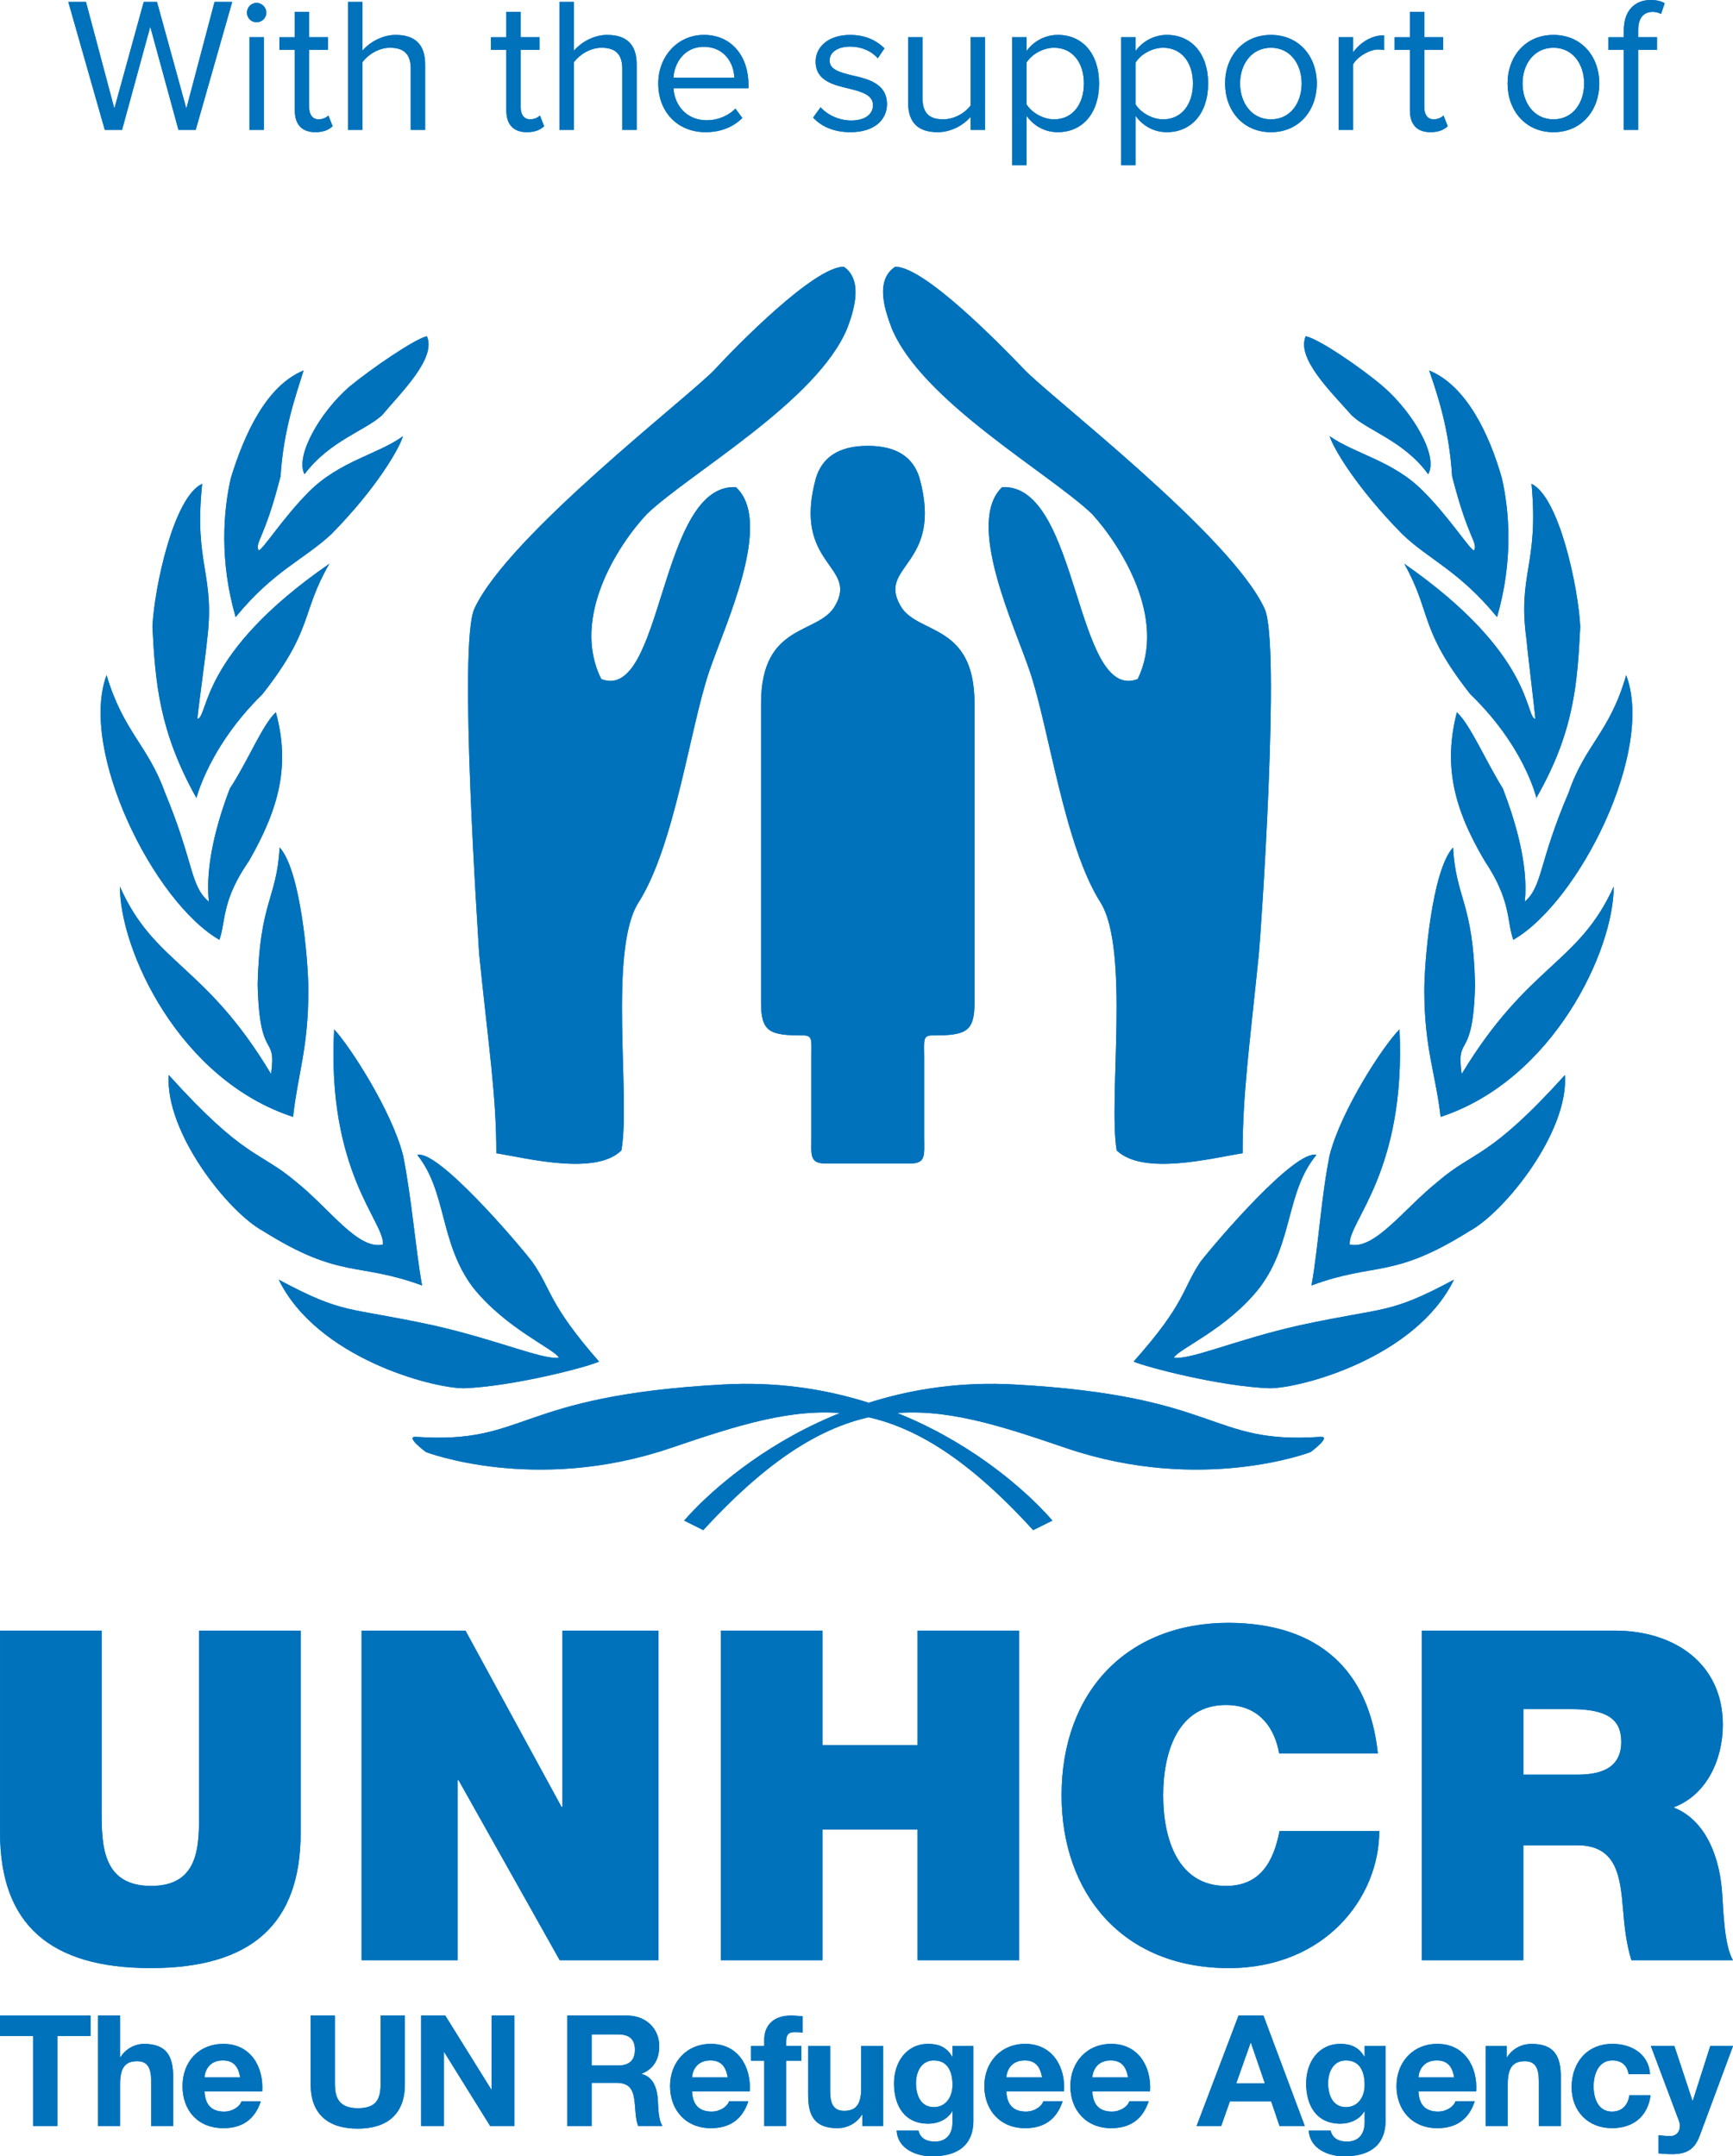 <?xml version="1.0" encoding="UTF-8"?>
<svg id="Layer_1" data-name="Layer 1" xmlns="http://www.w3.org/2000/svg" viewBox="0 0 858.19 1068.09">
  <defs>
    <style>
      .cls-1 {
        fill: #0072bc;
        stroke-width: 0px;
      }
    </style>
  </defs>
  <g>
    <path class="cls-1" d="M148.88,907.85c0,45.28-24.46,67-74.3,67S.03,953.13.03,907.85v-100.14h50.3v88.94c0,16.68,0,37.51,24.47,37.51s23.78-20.83,23.78-37.51v-88.94h50.3v100.14"/>
    <polygon class="cls-1" points="179.07 807.7 230.51 807.7 278.08 895.04 278.53 895.04 278.53 807.7 326.09 807.7 326.09 970.95 277.16 970.95 227.09 881.79 226.63 881.79 226.63 970.95 179.07 970.95 179.07 807.7"/>
    <polygon class="cls-1" points="356.96 807.7 407.27 807.7 407.27 864.41 454.38 864.41 454.38 807.7 504.68 807.7 504.68 970.95 454.38 970.95 454.38 906.25 407.27 906.25 407.27 970.95 356.96 970.95 356.96 807.7"/>
    <path class="cls-1" d="M633.41,868.53c-.92-5.95-5.49-24-26.31-24-23.55,0-31.08,22.85-31.08,44.8s7.53,44.83,31.08,44.83c16.94,0,23.57-11.9,26.54-27.21h49.38c0,32.92-26.76,67.91-74.54,67.91-52.82,0-82.78-37.27-82.78-85.52,0-51.45,32.48-85.51,82.78-85.51,44.81.22,69.52,23.78,73.85,64.71h-48.92"/>
    <path class="cls-1" d="M754.36,846.56h23.56c19.22,0,24.93,5.95,24.93,16.25,0,14.61-12.82,16.23-22.18,16.23h-26.31v-32.48ZM704.05,970.95h50.3v-56.92h26.78c19.88,0,21.24,16.24,22.62,31.79.67,8.46,1.59,16.91,4.12,25.13h50.31c-4.59-7.54-4.8-26.97-5.5-34.97-1.83-20.35-10.28-35.45-24.01-40.71,16.7-6.18,24.48-24,24.48-40.93,0-30.88-24.72-46.64-53.28-46.64h-95.81v163.24"/>
    <polygon class="cls-1" points="16.4 1008.48 0 1008.48 0 998.37 44.82 998.37 44.82 1008.48 28.42 1008.48 28.42 1053.07 16.4 1053.07 16.4 1008.48"/>
    <path class="cls-1" d="M48.57,998.37h10.89v20.61h.22c2.77-4.45,7.52-6.58,11.58-6.58,11.56,0,14.48,6.51,14.48,16.31v24.37h-10.89v-22.38c0-6.51-1.9-9.73-6.96-9.73-5.9,0-8.43,3.3-8.43,11.34v20.77h-10.89v-54.71"/>
    <path class="cls-1" d="M101.28,1035.9c.31,6.9,3.67,10.04,9.72,10.04,4.38,0,7.89-2.67,8.58-5.13h9.58c-3.07,9.36-9.58,13.34-18.54,13.34-12.47,0-20.23-8.59-20.23-20.84s8.21-20.91,20.23-20.91c13.49,0,20,11.33,19.24,23.51h-28.58ZM118.97,1029.01c-.99-5.52-3.37-8.42-8.66-8.42-6.89,0-8.89,5.37-9.04,8.42h17.69"/>
    <path class="cls-1" d="M200.5,1032.39c0,14.79-8.74,21.98-23.37,21.98s-23.29-7.12-23.29-21.98v-34.02h12.03v34.02c0,5.97,1.53,11.87,11.26,11.87,8.58,0,11.34-3.76,11.34-11.87v-34.02h12.03v34.02"/>
    <polygon class="cls-1" points="208.55 998.37 220.5 998.37 243.33 1035.07 243.48 1035.07 243.48 998.37 254.75 998.37 254.75 1053.07 242.72 1053.07 219.96 1016.45 219.81 1016.45 219.81 1053.07 208.55 1053.07 208.55 998.37"/>
    <path class="cls-1" d="M292.98,1007.71h13.17c5.36,0,8.27,2.31,8.27,7.58s-2.92,7.81-8.27,7.81h-13.17v-15.4ZM280.95,1053.07h12.03v-21.39h12.02c6.05,0,8.28,2.53,9.12,8.27.61,4.37.46,9.66,1.92,13.11h12.03c-2.14-3.08-2.07-9.51-2.3-12.95-.38-5.52-2.06-11.26-7.97-12.79v-.16c6.05-2.45,8.66-7.28,8.66-13.71,0-8.27-6.2-15.09-16.01-15.09h-29.49v54.71"/>
    <path class="cls-1" d="M342.7,1029.01c.16-3.06,2.14-8.42,9.04-8.42,5.28,0,7.66,2.91,8.66,8.42h-17.7ZM371.28,1035.9c.77-12.18-5.75-23.51-19.23-23.51-12.03,0-20.23,9.04-20.23,20.91s7.74,20.85,20.23,20.85c8.97,0,15.47-3.99,18.54-13.35h-9.57c-.7,2.46-4.22,5.13-8.58,5.13-6.05,0-9.43-3.13-9.74-10.04h28.57"/>
    <path class="cls-1" d="M378.45,1020.73h-6.52v-7.27h6.52v-3.06c0-6.97,4.36-12.03,13.25-12.03,1.92,0,3.91.23,5.74.31v8.12c-1.29-.16-2.59-.24-3.98-.24-2.9,0-4.13,1.23-4.13,4.52v2.37h7.51v7.27h-7.51v32.34h-10.87v-32.34"/>
    <path class="cls-1" d="M437.37,1053.07h-10.35v-5.52h-.23c-2.76,4.44-7.51,6.6-12.1,6.6-11.56,0-14.48-6.52-14.48-16.33v-24.36h10.88v22.37c0,6.52,1.91,9.74,6.97,9.74,5.9,0,8.42-3.3,8.42-11.34v-20.76h10.89v39.61"/>
    <path class="cls-1" d="M462.41,1043.72c-6.66,0-8.8-6.2-8.8-11.87s2.67-11.26,8.8-11.26c7.05,0,9.27,5.74,9.27,12.17,0,5.67-3.06,10.96-9.27,10.96M482.02,1013.46h-10.35v5.29h-.14c-2.61-4.6-6.58-6.36-11.81-6.36-11.1,0-17,9.34-17,19.6,0,10.88,5.06,19.93,16.94,19.93,4.75,0,9.5-2,11.87-6.13h.14v5.21c.08,5.67-2.68,9.8-8.72,9.8-3.83,0-7.12-1.38-8.13-5.44h-10.8c.53,9.04,9.65,12.72,17.47,12.72,18.23,0,20.53-11.04,20.53-17.55v-37.08"/>
    <path class="cls-1" d="M498.35,1029.01c.14-3.06,2.14-8.42,9.04-8.42,5.29,0,7.66,2.91,8.66,8.42h-17.69ZM526.92,1035.9c.76-12.18-5.75-23.51-19.24-23.51-12.02,0-20.23,9.04-20.23,20.91s7.75,20.85,20.23,20.85c8.97,0,15.48-3.99,18.54-13.35h-9.57c-.7,2.46-4.22,5.13-8.59,5.13-6.05,0-9.42-3.13-9.72-10.04h28.58"/>
    <path class="cls-1" d="M540.94,1029.01c.16-3.06,2.14-8.42,9.04-8.42,5.28,0,7.67,2.91,8.65,8.42h-17.69ZM569.51,1035.9c.77-12.18-5.75-23.51-19.23-23.51-12.03,0-20.23,9.04-20.23,20.91s7.73,20.85,20.23,20.85c8.96,0,15.47-3.99,18.55-13.35h-9.59c-.69,2.46-4.22,5.13-8.59,5.13-6.05,0-9.42-3.13-9.72-10.04h28.57"/>
    <path class="cls-1" d="M619.31,1011.85h.15l6.9,20.08h-14.17l7.12-20.08ZM592.57,1053.07h12.17l4.3-12.19h20.45l4.14,12.19h12.5l-20.47-54.71h-12.33l-20.77,54.71Z"/>
    <path class="cls-1" d="M666.5,1043.72c-6.66,0-8.81-6.2-8.81-11.87s2.68-11.26,8.81-11.26c7.05,0,9.28,5.74,9.28,12.17,0,5.67-3.08,10.96-9.28,10.96M686.12,1013.46h-10.34v5.29h-.16c-2.61-4.6-6.59-6.36-11.8-6.36-11.11,0-17.01,9.34-17.01,19.6,0,10.88,5.06,19.93,16.93,19.93,4.75,0,9.51-2,11.88-6.13h.16v5.21c.07,5.67-2.69,9.8-8.74,9.8-3.83,0-7.12-1.38-8.12-5.44h-10.81c.54,9.04,9.67,12.72,17.48,12.72,18.23,0,20.53-11.04,20.53-17.55v-37.08"/>
    <path class="cls-1" d="M702.43,1029.01c.14-3.06,2.15-8.42,9.04-8.42,5.28,0,7.67,2.91,8.66,8.42h-17.7ZM731.01,1035.9c.76-12.18-5.74-23.51-19.23-23.51-12.04,0-20.23,9.04-20.23,20.91s7.73,20.85,20.23,20.85c8.96,0,15.48-3.99,18.53-13.35h-9.57c-.69,2.46-4.22,5.13-8.59,5.13-6.05,0-9.42-3.13-9.73-10.04h28.58"/>
    <path class="cls-1" d="M735.76,1013.46h10.34v5.52h.24c2.76-4.45,7.51-6.58,12.1-6.58,11.56,0,14.48,6.51,14.48,16.31v24.37h-10.89v-22.38c0-6.51-1.91-9.73-6.96-9.73-5.9,0-8.43,3.3-8.43,11.34v20.77h-10.88v-39.61"/>
    <path class="cls-1" d="M806.47,1027.41c-.68-4.45-3.52-6.82-8.04-6.82-6.97,0-9.27,7.04-9.27,12.86s2.22,12.49,9.04,12.49c5.06,0,7.97-3.21,8.66-8.05h10.5c-1.38,10.5-8.66,16.25-19.08,16.25-11.95,0-20-8.44-20-20.3s7.35-21.45,20.23-21.45c9.35,0,17.93,4.9,18.61,15.01h-10.65"/>
    <path class="cls-1" d="M841.64,1058.04c-2.38,6.36-6.13,8.97-13.64,8.97-2.22,0-4.44-.15-6.67-.38v-8.97c2.07.16,4.21.47,6.36.38,3.75-.38,4.98-4.28,3.75-7.43l-13.93-37.16h11.65l8.96,27.12h.16l8.65-27.12h11.27l-16.55,44.59"/>
    <g>
      <path class="cls-1" d="M450.87,576.3c7.79,0,6.8-4.41,6.8-12.63v-39.93c0-8.24-.82-10.86,3.92-10.86,16.48,0,20.99-1.51,20.99-16.17v-148.3c0-40.41-28.64-33.74-36.74-48.49-11.48-19.96,21.46-19.96,9.49-63.22-3.02-9.77-10.72-15.85-25.6-15.85s-22.59,6.07-25.65,15.85c-11.92,43.26,21.01,43.26,9.53,63.22-8.1,14.75-36.73,8.09-36.73,48.49v148.3c0,14.66,4.47,16.17,21,16.17,4.68,0,3.91,2.61,3.91,10.86v39.93c0,8.22-.96,12.63,6.84,12.63h42.24"/>
      <path class="cls-1" d="M320.48,254.48c-14.66,15.53-37.83,51.77-22.71,81.9,30.73,11.78,28.37-96.95,66.66-95.08,18.91,17.43-5.67,68.71-13.24,91.33-9.47,27.76-17,86.13-34.97,114.35-15.1,23.53-3.78,97.43-8.52,122.86-12.73,12.67-47.27,3.74-61.92,1.39,0-29.17-3.79-52.22-8.51-98.82-.46-9.41-10.4-153.45-2.37-170.85,16.54-36.24,106.81-105.43,119.11-118.61,10.85-11.76,49.14-50.83,63.82-50.83,10.37,7.06,4.24,23.53,1.87,30.13-14.63,36.24-77.99,72-99.23,92.25"/>
      <path class="cls-1" d="M540.7,254.48c14.16,15.53,37.34,51.77,22.68,81.9-31.18,11.78-28.81-96.95-67.1-95.08-18.41,17.43,6.15,68.71,13.71,91.33,9.46,27.76,17.02,86.13,34.97,114.35,14.66,23.53,3.76,97.43,8.03,122.86,13.2,12.67,47.27,3.74,62.36,1.39,0-29.17,3.33-52.22,8.05-98.82.96-9.41,10.87-153.45,2.85-170.85-16.54-36.24-106.8-105.43-119.08-118.61-11.34-11.76-49.18-50.83-63.83-50.83-10.85,7.06-4.25,23.53-1.9,30.13,14.66,36.24,78,72,99.26,92.25"/>
      <path class="cls-1" d="M189.17,205.68c-8.07,7.54-26.07,12.73-38.37,29.22-4.74-8.95,7.56-30.63,22.23-43.37,10.91-8.98,32.23-23.59,38.37-25,4.75,10.86-12.29,27.37-22.23,39.15"/>
      <path class="cls-1" d="M164.06,264.61c-13.72,12.75-28.4,17.94-47.38,41.05-8.03-27.83-6.13-52.36-2.37-68.86,6.65-21.68,17.54-45.74,36.03-53.29-3.79,12.25-9.97,29.25-11.4,52.35-8.03,31.6-12.79,32.55-10.87,36.77,1.89,0,12.29-16.49,25.08-29.22,15.17-15.08,34.09-18.41,46.41-27.34-1.9,6.13-12.78,25.45-35.51,48.55"/>
      <path class="cls-1" d="M97.26,395.26c-18.45-33.01-20.34-57.07-21.78-84.9.98-19.33,10.44-64.13,24.64-70.72-4.24,40.53,6.65,44.32,2.39,77.8,0,1.87-4.77,36.77-4.77,38.67,5.7-.94.51-32.07,65.36-76.86-14.2,24.53-7.58,32.05-33.12,64.59-29.85,29.24-34.09,58.02-32.71,51.42"/>
      <path class="cls-1" d="M123.33,426.38c-13.74,19.81-11.39,29.73-14.68,39.14-32.71-18.87-69.62-93.83-55.89-131.09,8.5,28.29,20.35,34.43,28.88,57.99,14.68,35.39,12.33,46.22,21.78,54.22-1.9-18.37,4.27-40.07,10.43-56.11,9-13.66,16.11-31.6,22.75-37.73,7.09,25.95,1.87,47.18-13.27,73.57"/>
      <path class="cls-1" d="M152.7,490.51c0,28.78-5.23,41.5-7.58,62.72-56.36-18.37-85.75-82.52-85.75-114.11,17.09,38.66,42.16,38.19,74.87,92.89,2.83-20.74-5.7-5.17-6.64-44.33.94-41.04,9.47-42.45,10.88-67.9,10.41,11.3,14.22,56.59,14.22,70.72"/>
      <path class="cls-1" d="M199.57,572.1c4.28,21.23,6.15,46.24,9.44,64.63-32.16-11.79-40.25-2.86-78.59-26.88-17.52-9.44-48.78-49.06-46.86-77.36,37.87,41.97,44.51,37.28,62.98,52.83,17.03,13.68,30.74,33.96,43.1,31.14.9-11.31-27.95-35.85-24.17-106.59,7.55,8.01,28.39,40.08,34.09,62.25"/>
      <path class="cls-1" d="M263.49,624.93c9.97,14.15,7.59,20.26,33.16,49.51-6.17,2.83-42.6,12.25-66.79,13.21-16.06,0-72.9-15.09-91.83-53.79,32.65,17.48,33.12,13.22,76.7,22.66,31.27,7.05,53.52,16.96,62.04,16.04-1.87-4.25-26.04-14.16-42.6-34.91-16.6-22.17-12.83-47.16-27.51-65.56,9.96-2.84,48.78,42.44,56.83,52.83"/>
      <path class="cls-1" d="M669.34,205.68c7.61,7.54,26.07,12.73,37.89,29.22,5.22-8.95-7.56-30.63-22.23-43.37-10.4-8.98-31.73-23.59-38.39-25-4.76,10.86,12.31,27.37,22.72,39.15"/>
      <path class="cls-1" d="M694.45,264.61c13.27,12.75,27.93,17.94,46.9,41.05,8.05-27.83,6.15-52.36,2.37-68.86-6.17-21.68-17.53-45.74-36-53.29,4.27,12.25,9.94,29.25,11.37,52.35,8.05,31.6,12.8,32.55,10.88,36.77-1.88,0-12.31-16.49-25.1-29.22-14.68-15.08-33.62-18.41-46.41-27.34,1.91,6.13,13.27,25.45,35.99,48.55"/>
      <path class="cls-1" d="M760.79,395.26c18.91-33.01,20.33-57.07,21.76-84.9-.96-19.33-10.41-64.13-24.14-70.72,3.78,40.53-7.12,44.32-2.4,77.8,0,1.87,4.29,36.77,4.29,38.67-5.2-.94-.49-32.07-64.89-76.86,13.74,24.53,7.09,32.05,32.68,64.59,30.32,29.24,34.09,58.02,32.7,51.42"/>
      <path class="cls-1" d="M735.18,426.38c13.27,19.81,10.88,29.73,14.21,39.14,32.68-18.87,70.09-93.83,55.89-131.09-8.05,28.29-20.38,34.43-28.42,57.99-15.15,35.39-12.79,46.22-21.77,54.22,1.87-18.37-4.74-40.07-10.89-56.11-8.53-13.66-16.11-31.6-22.75-37.73-6.64,25.95-1.89,47.18,13.73,73.57"/>
      <path class="cls-1" d="M705.33,490.51c0,28.78,5.68,41.5,8.07,62.72,55.91-18.37,85.73-82.52,85.73-114.11-17.54,38.66-42.17,38.19-75.31,92.89-2.84-20.74,5.67-5.17,6.64-44.33-.97-41.04-9.48-42.45-10.9-67.9-10.42,11.3-14.23,56.59-14.23,70.72"/>
      <path class="cls-1" d="M658.46,572.1c-4.27,21.23-5.67,46.24-9,64.63,31.74-11.79,39.78-2.86,78.16-26.88,17.5-9.44,49.23-49.06,47.35-77.36-37.9,41.97-45,37.28-62.99,52.83-17.05,13.68-31.25,33.96-43.59,31.14-.93-11.31,27.97-35.85,24.66-106.59-8.05,8.01-28.91,40.08-34.59,62.25"/>
      <path class="cls-1" d="M594.52,624.93c-9.45,14.15-7.12,20.26-33.15,49.51,6.64,2.83,42.61,12.25,67.26,13.21,15.63,0,72.46-15.09,91.39-53.79-32.65,17.48-33.14,13.22-76.71,22.66-31.27,7.05-53.05,16.96-62.01,16.04,1.86-4.25,26.51-14.16,42.6-34.91,16.59-22.17,12.8-47.16,27.97-65.56-10.43-2.84-49.26,42.44-57.33,52.83"/>
      <path class="cls-1" d="M348.26,757.92l-9.44-4.72s60.15-73.1,163.39-67.43c103.21,5.66,96.11,29.72,151.51,25.96,6.15-.48-4.72,7.53-4.72,7.53,0,0-53.98,20.73-120.76-1.89-66.32-22.63-109.42-36.31-179.98,40.56"/>
      <path class="cls-1" d="M511.63,757.92l9.51-4.72s-59.69-73.1-162.94-67.43c-103.7,5.66-96.59,29.72-152.01,25.96-6.14-.48,4.76,7.53,4.76,7.53,0,0,53.98,20.73,120.79-1.89,66.74-22.63,109.85-36.31,179.89,40.56"/>
    </g>
  </g>
  <g>
    <path class="cls-1" d="M148.88,907.85c0,45.28-24.46,67-74.3,67S.03,953.13.03,907.85v-100.14h50.3v88.94c0,16.68,0,37.51,24.47,37.51s23.78-20.83,23.78-37.51v-88.94h50.3v100.14"/>
    <polygon class="cls-1" points="179.07 807.7 230.51 807.7 278.08 895.04 278.53 895.04 278.53 807.7 326.09 807.7 326.09 970.95 277.16 970.95 227.09 881.79 226.63 881.79 226.63 970.95 179.07 970.95 179.07 807.7"/>
    <polygon class="cls-1" points="356.96 807.7 407.27 807.7 407.27 864.41 454.38 864.41 454.38 807.7 504.68 807.7 504.68 970.95 454.38 970.95 454.38 906.25 407.27 906.25 407.27 970.95 356.96 970.95 356.96 807.7"/>
    <path class="cls-1" d="M633.41,868.53c-.92-5.95-5.49-24-26.31-24-23.55,0-31.08,22.85-31.08,44.8s7.53,44.83,31.08,44.83c16.94,0,23.57-11.9,26.54-27.21h49.38c0,32.92-26.76,67.91-74.54,67.91-52.82,0-82.78-37.27-82.78-85.52,0-51.45,32.48-85.51,82.78-85.51,44.81.22,69.52,23.78,73.85,64.71h-48.92"/>
    <path class="cls-1" d="M754.36,846.56h23.56c19.22,0,24.93,5.95,24.93,16.25,0,14.61-12.82,16.23-22.18,16.23h-26.31v-32.48ZM704.05,970.95h50.3v-56.92h26.78c19.88,0,21.24,16.24,22.62,31.79.67,8.46,1.59,16.91,4.12,25.13h50.31c-4.59-7.54-4.8-26.97-5.5-34.97-1.83-20.35-10.28-35.45-24.01-40.71,16.7-6.18,24.48-24,24.48-40.93,0-30.88-24.72-46.64-53.28-46.64h-95.81v163.24"/>
    <polygon class="cls-1" points="16.4 1008.48 0 1008.48 0 998.37 44.82 998.37 44.82 1008.48 28.42 1008.48 28.42 1053.07 16.4 1053.07 16.4 1008.48"/>
    <path class="cls-1" d="M48.57,998.37h10.89v20.61h.22c2.77-4.45,7.52-6.58,11.58-6.58,11.56,0,14.48,6.51,14.48,16.31v24.37h-10.89v-22.38c0-6.51-1.9-9.73-6.96-9.73-5.9,0-8.43,3.3-8.43,11.34v20.77h-10.89v-54.71"/>
    <path class="cls-1" d="M101.28,1035.9c.31,6.9,3.67,10.04,9.72,10.04,4.38,0,7.89-2.67,8.58-5.13h9.58c-3.07,9.36-9.58,13.34-18.54,13.34-12.47,0-20.23-8.59-20.23-20.84s8.21-20.91,20.23-20.91c13.49,0,20,11.33,19.24,23.51h-28.58ZM118.97,1029.01c-.99-5.52-3.37-8.42-8.66-8.42-6.89,0-8.89,5.37-9.04,8.42h17.69"/>
    <path class="cls-1" d="M200.5,1032.39c0,14.79-8.74,21.98-23.37,21.98s-23.29-7.12-23.29-21.98v-34.02h12.03v34.02c0,5.97,1.53,11.87,11.26,11.87,8.58,0,11.34-3.76,11.34-11.87v-34.02h12.03v34.02"/>
    <polygon class="cls-1" points="208.55 998.37 220.5 998.37 243.33 1035.07 243.48 1035.07 243.48 998.37 254.75 998.37 254.75 1053.07 242.72 1053.07 219.96 1016.45 219.81 1016.45 219.81 1053.07 208.55 1053.07 208.55 998.37"/>
    <path class="cls-1" d="M292.98,1007.71h13.17c5.36,0,8.27,2.31,8.27,7.58s-2.92,7.81-8.27,7.81h-13.17v-15.4ZM280.95,1053.07h12.03v-21.39h12.02c6.05,0,8.28,2.53,9.12,8.27.61,4.37.46,9.66,1.92,13.11h12.03c-2.14-3.08-2.07-9.51-2.3-12.95-.38-5.52-2.06-11.26-7.97-12.79v-.16c6.05-2.45,8.66-7.28,8.66-13.71,0-8.27-6.2-15.09-16.01-15.09h-29.49v54.71"/>
    <path class="cls-1" d="M342.7,1029.01c.16-3.06,2.14-8.42,9.04-8.42,5.28,0,7.66,2.91,8.66,8.42h-17.7ZM371.28,1035.9c.77-12.18-5.75-23.51-19.23-23.51-12.03,0-20.23,9.04-20.23,20.91s7.74,20.85,20.23,20.85c8.97,0,15.47-3.99,18.54-13.35h-9.57c-.7,2.46-4.22,5.13-8.58,5.13-6.05,0-9.43-3.13-9.74-10.04h28.57"/>
    <path class="cls-1" d="M378.45,1020.73h-6.52v-7.27h6.52v-3.06c0-6.97,4.36-12.03,13.25-12.03,1.92,0,3.91.23,5.74.31v8.12c-1.29-.16-2.59-.24-3.98-.24-2.9,0-4.13,1.23-4.13,4.52v2.37h7.51v7.27h-7.51v32.34h-10.87v-32.34"/>
    <path class="cls-1" d="M437.37,1053.07h-10.35v-5.52h-.23c-2.76,4.44-7.51,6.6-12.1,6.6-11.56,0-14.48-6.52-14.48-16.33v-24.36h10.88v22.37c0,6.52,1.91,9.74,6.97,9.74,5.9,0,8.42-3.3,8.42-11.34v-20.76h10.89v39.61"/>
    <path class="cls-1" d="M462.41,1043.72c-6.66,0-8.8-6.2-8.8-11.87s2.67-11.26,8.8-11.26c7.05,0,9.27,5.74,9.27,12.17,0,5.67-3.06,10.96-9.27,10.96M482.02,1013.46h-10.35v5.29h-.14c-2.61-4.6-6.58-6.36-11.81-6.36-11.1,0-17,9.34-17,19.6,0,10.88,5.06,19.93,16.94,19.93,4.75,0,9.5-2,11.87-6.13h.14v5.21c.08,5.67-2.68,9.8-8.72,9.8-3.83,0-7.12-1.38-8.13-5.44h-10.8c.53,9.04,9.65,12.72,17.47,12.72,18.23,0,20.53-11.04,20.53-17.55v-37.08"/>
    <path class="cls-1" d="M498.35,1029.01c.14-3.06,2.14-8.42,9.04-8.42,5.29,0,7.66,2.91,8.66,8.42h-17.69ZM526.92,1035.9c.76-12.18-5.75-23.51-19.24-23.51-12.02,0-20.23,9.04-20.23,20.91s7.75,20.85,20.23,20.85c8.97,0,15.48-3.99,18.54-13.35h-9.57c-.7,2.46-4.22,5.13-8.59,5.13-6.05,0-9.42-3.13-9.72-10.04h28.58"/>
    <path class="cls-1" d="M540.94,1029.01c.16-3.06,2.14-8.42,9.04-8.42,5.28,0,7.67,2.91,8.65,8.42h-17.69ZM569.51,1035.9c.77-12.18-5.75-23.51-19.23-23.51-12.03,0-20.23,9.04-20.23,20.91s7.73,20.85,20.23,20.85c8.96,0,15.47-3.99,18.55-13.35h-9.59c-.69,2.46-4.22,5.13-8.59,5.13-6.05,0-9.42-3.13-9.72-10.04h28.57"/>
    <path class="cls-1" d="M619.31,1011.85h.15l6.9,20.08h-14.17l7.12-20.08ZM592.57,1053.07h12.17l4.3-12.19h20.45l4.14,12.19h12.5l-20.47-54.71h-12.33l-20.77,54.71Z"/>
    <path class="cls-1" d="M666.5,1043.72c-6.66,0-8.81-6.2-8.81-11.87s2.68-11.26,8.81-11.26c7.05,0,9.28,5.74,9.28,12.17,0,5.67-3.08,10.96-9.28,10.96M686.12,1013.46h-10.34v5.29h-.16c-2.61-4.6-6.59-6.36-11.8-6.36-11.11,0-17.01,9.34-17.01,19.6,0,10.88,5.06,19.93,16.93,19.93,4.75,0,9.51-2,11.88-6.13h.16v5.21c.07,5.67-2.69,9.8-8.74,9.8-3.83,0-7.12-1.38-8.12-5.44h-10.81c.54,9.04,9.67,12.72,17.48,12.72,18.23,0,20.53-11.04,20.53-17.55v-37.08"/>
    <path class="cls-1" d="M702.43,1029.01c.14-3.06,2.15-8.42,9.04-8.42,5.28,0,7.67,2.91,8.66,8.42h-17.7ZM731.01,1035.9c.76-12.18-5.74-23.51-19.23-23.51-12.04,0-20.23,9.04-20.23,20.91s7.73,20.85,20.23,20.85c8.96,0,15.48-3.99,18.53-13.35h-9.57c-.69,2.46-4.22,5.13-8.59,5.13-6.05,0-9.42-3.13-9.73-10.04h28.58"/>
    <path class="cls-1" d="M735.76,1013.46h10.34v5.52h.24c2.76-4.45,7.51-6.58,12.1-6.58,11.56,0,14.48,6.51,14.48,16.31v24.37h-10.89v-22.38c0-6.51-1.91-9.73-6.96-9.73-5.9,0-8.43,3.3-8.43,11.34v20.77h-10.88v-39.61"/>
    <path class="cls-1" d="M806.47,1027.41c-.68-4.45-3.52-6.82-8.04-6.82-6.97,0-9.27,7.04-9.27,12.86s2.22,12.49,9.04,12.49c5.06,0,7.97-3.21,8.66-8.05h10.5c-1.38,10.5-8.66,16.25-19.08,16.25-11.95,0-20-8.44-20-20.3s7.35-21.45,20.23-21.45c9.35,0,17.93,4.9,18.61,15.01h-10.65"/>
    <path class="cls-1" d="M841.64,1058.04c-2.38,6.36-6.13,8.97-13.64,8.97-2.22,0-4.44-.15-6.67-.38v-8.97c2.07.16,4.21.47,6.36.38,3.75-.38,4.98-4.28,3.75-7.43l-13.93-37.16h11.65l8.96,27.12h.16l8.65-27.12h11.27l-16.55,44.59"/>
    <g>
      <path class="cls-1" d="M450.87,576.3c7.79,0,6.8-4.41,6.8-12.63v-39.93c0-8.24-.82-10.86,3.92-10.86,16.48,0,20.99-1.51,20.99-16.17v-148.3c0-40.41-28.64-33.74-36.74-48.49-11.48-19.96,21.46-19.96,9.49-63.22-3.02-9.77-10.72-15.85-25.6-15.85s-22.59,6.07-25.65,15.85c-11.92,43.26,21.01,43.26,9.53,63.22-8.1,14.75-36.73,8.09-36.73,48.49v148.3c0,14.66,4.47,16.17,21,16.17,4.68,0,3.91,2.61,3.91,10.86v39.93c0,8.22-.96,12.63,6.84,12.63h42.24"/>
      <path class="cls-1" d="M320.48,254.48c-14.66,15.53-37.83,51.77-22.71,81.9,30.73,11.78,28.37-96.95,66.66-95.08,18.91,17.43-5.67,68.71-13.24,91.33-9.47,27.76-17,86.13-34.97,114.35-15.1,23.53-3.78,97.43-8.52,122.86-12.73,12.67-47.27,3.74-61.92,1.39,0-29.17-3.79-52.22-8.51-98.82-.46-9.41-10.4-153.45-2.37-170.85,16.54-36.24,106.81-105.43,119.11-118.61,10.85-11.76,49.14-50.83,63.82-50.83,10.37,7.06,4.24,23.53,1.87,30.13-14.63,36.24-77.99,72-99.23,92.25"/>
      <path class="cls-1" d="M540.7,254.48c14.16,15.53,37.34,51.77,22.68,81.9-31.18,11.78-28.81-96.95-67.1-95.08-18.41,17.43,6.15,68.71,13.71,91.33,9.46,27.76,17.02,86.13,34.97,114.35,14.66,23.53,3.76,97.43,8.03,122.86,13.2,12.67,47.27,3.74,62.36,1.39,0-29.17,3.33-52.22,8.05-98.82.96-9.41,10.87-153.45,2.85-170.85-16.54-36.24-106.8-105.43-119.08-118.61-11.34-11.76-49.18-50.83-63.83-50.83-10.85,7.06-4.25,23.53-1.9,30.13,14.66,36.24,78,72,99.26,92.25"/>
      <path class="cls-1" d="M189.17,205.68c-8.07,7.54-26.07,12.73-38.37,29.22-4.74-8.95,7.56-30.63,22.23-43.37,10.91-8.98,32.23-23.59,38.37-25,4.75,10.86-12.29,27.37-22.23,39.15"/>
      <path class="cls-1" d="M164.06,264.61c-13.72,12.75-28.4,17.94-47.38,41.05-8.03-27.83-6.13-52.36-2.37-68.86,6.65-21.68,17.54-45.74,36.03-53.29-3.79,12.25-9.97,29.25-11.4,52.35-8.03,31.6-12.79,32.55-10.87,36.77,1.89,0,12.29-16.49,25.08-29.22,15.17-15.08,34.09-18.41,46.41-27.34-1.9,6.13-12.78,25.45-35.51,48.55"/>
      <path class="cls-1" d="M97.26,395.26c-18.45-33.01-20.34-57.07-21.78-84.9.98-19.33,10.44-64.13,24.64-70.72-4.24,40.53,6.65,44.32,2.39,77.8,0,1.87-4.77,36.77-4.77,38.67,5.7-.94.51-32.07,65.36-76.86-14.2,24.53-7.58,32.05-33.12,64.59-29.85,29.24-34.09,58.02-32.71,51.42"/>
      <path class="cls-1" d="M123.33,426.38c-13.74,19.81-11.39,29.73-14.68,39.14-32.71-18.87-69.62-93.83-55.89-131.09,8.5,28.29,20.35,34.43,28.88,57.99,14.68,35.39,12.33,46.22,21.78,54.22-1.9-18.37,4.27-40.07,10.43-56.11,9-13.66,16.11-31.6,22.75-37.73,7.09,25.95,1.87,47.18-13.27,73.57"/>
      <path class="cls-1" d="M152.7,490.51c0,28.78-5.23,41.5-7.58,62.72-56.36-18.37-85.75-82.52-85.75-114.11,17.09,38.66,42.16,38.19,74.87,92.89,2.83-20.74-5.7-5.17-6.64-44.33.94-41.04,9.47-42.45,10.88-67.9,10.41,11.3,14.22,56.59,14.22,70.72"/>
      <path class="cls-1" d="M199.57,572.1c4.28,21.23,6.15,46.24,9.44,64.63-32.16-11.79-40.25-2.86-78.59-26.88-17.52-9.44-48.78-49.06-46.86-77.36,37.87,41.97,44.51,37.28,62.98,52.83,17.03,13.68,30.74,33.96,43.1,31.14.9-11.31-27.95-35.85-24.17-106.59,7.55,8.01,28.39,40.08,34.09,62.25"/>
      <path class="cls-1" d="M263.49,624.93c9.97,14.15,7.59,20.26,33.16,49.51-6.17,2.83-42.6,12.25-66.79,13.21-16.06,0-72.9-15.09-91.83-53.79,32.65,17.48,33.12,13.22,76.7,22.66,31.27,7.05,53.52,16.96,62.04,16.04-1.87-4.25-26.04-14.16-42.6-34.91-16.6-22.17-12.83-47.16-27.51-65.56,9.96-2.84,48.78,42.44,56.83,52.83"/>
      <path class="cls-1" d="M669.34,205.68c7.61,7.54,26.07,12.73,37.89,29.22,5.22-8.95-7.56-30.63-22.23-43.37-10.4-8.98-31.73-23.59-38.39-25-4.76,10.86,12.31,27.37,22.72,39.15"/>
      <path class="cls-1" d="M694.45,264.61c13.27,12.75,27.93,17.94,46.9,41.05,8.05-27.83,6.15-52.36,2.37-68.86-6.17-21.68-17.53-45.74-36-53.29,4.27,12.25,9.94,29.25,11.37,52.35,8.05,31.6,12.8,32.55,10.88,36.77-1.88,0-12.31-16.49-25.1-29.22-14.68-15.08-33.62-18.41-46.41-27.34,1.91,6.13,13.27,25.45,35.99,48.55"/>
      <path class="cls-1" d="M760.79,395.26c18.91-33.01,20.33-57.07,21.76-84.9-.96-19.33-10.41-64.13-24.14-70.72,3.78,40.53-7.12,44.32-2.4,77.8,0,1.87,4.29,36.77,4.29,38.67-5.2-.94-.49-32.07-64.89-76.86,13.74,24.53,7.09,32.05,32.68,64.59,30.32,29.24,34.09,58.02,32.7,51.42"/>
      <path class="cls-1" d="M735.18,426.38c13.27,19.81,10.88,29.73,14.21,39.14,32.68-18.87,70.09-93.83,55.89-131.09-8.05,28.29-20.38,34.43-28.42,57.99-15.15,35.39-12.79,46.22-21.77,54.22,1.87-18.37-4.74-40.07-10.89-56.11-8.53-13.66-16.11-31.6-22.75-37.73-6.64,25.95-1.89,47.18,13.73,73.57"/>
      <path class="cls-1" d="M705.33,490.51c0,28.78,5.68,41.5,8.07,62.72,55.91-18.37,85.73-82.52,85.73-114.11-17.54,38.66-42.17,38.19-75.31,92.89-2.84-20.74,5.67-5.17,6.64-44.33-.97-41.04-9.48-42.45-10.9-67.9-10.42,11.3-14.23,56.59-14.23,70.72"/>
      <path class="cls-1" d="M658.46,572.1c-4.27,21.23-5.67,46.24-9,64.63,31.74-11.79,39.78-2.86,78.16-26.88,17.5-9.44,49.23-49.06,47.35-77.36-37.9,41.97-45,37.28-62.99,52.83-17.05,13.68-31.25,33.96-43.59,31.14-.93-11.31,27.97-35.85,24.66-106.59-8.05,8.01-28.91,40.08-34.59,62.25"/>
      <path class="cls-1" d="M594.52,624.93c-9.45,14.15-7.12,20.26-33.15,49.51,6.64,2.83,42.61,12.25,67.26,13.21,15.63,0,72.46-15.09,91.39-53.79-32.65,17.48-33.14,13.22-76.71,22.66-31.27,7.05-53.05,16.96-62.01,16.04,1.86-4.25,26.51-14.16,42.6-34.91,16.59-22.17,12.8-47.16,27.97-65.56-10.43-2.84-49.26,42.44-57.33,52.83"/>
      <path class="cls-1" d="M348.26,757.92l-9.44-4.72s60.15-73.1,163.39-67.43c103.21,5.66,96.11,29.72,151.51,25.96,6.15-.48-4.72,7.53-4.72,7.53,0,0-53.98,20.73-120.76-1.89-66.32-22.63-109.42-36.31-179.98,40.56"/>
      <path class="cls-1" d="M511.63,757.92l9.51-4.72s-59.69-73.1-162.94-67.43c-103.7,5.66-96.59,29.72-152.01,25.96-6.14-.48,4.76,7.53,4.76,7.53,0,0,53.98,20.73,120.79-1.89,66.74-22.63,109.85-36.31,179.89,40.56"/>
    </g>
  </g>
  <g>
    <path class="cls-1" d="M74.41,13.21l-13.97,51.13h-8.55L33.83.95h8.74l14.06,52.84L71.18.95h6.56l14.54,52.84L106.24.95h8.74l-18.06,63.38h-8.55l-13.97-51.13Z"/>
    <path class="cls-1" d="M122.29,6.27c0-2.66,2.18-4.85,4.75-4.85s4.85,2.19,4.85,4.85-2.19,4.75-4.85,4.75-4.75-2.09-4.75-4.75ZM123.53,18.43h7.13v45.9h-7.13V18.43Z"/>
    <path class="cls-1" d="M145.98,54.74v-30.03h-7.6v-6.27h7.6V5.89h7.13v12.54h9.31v6.27h-9.31v28.51c0,3.42,1.52,5.89,4.66,5.89,2,0,3.9-.86,4.85-1.9l2.09,5.32c-1.81,1.71-4.37,2.95-8.55,2.95-6.75,0-10.17-3.9-10.17-10.74Z"/>
    <path class="cls-1" d="M203.41,34.11c0-8.08-4.18-10.45-10.36-10.45-5.51,0-10.83,3.42-13.59,7.13v33.55h-7.13V.95h7.13v24.14c3.23-3.8,9.5-7.79,16.44-7.79,9.6,0,14.63,4.66,14.63,14.63v32.4h-7.13v-30.22Z"/>
    <path class="cls-1" d="M250.73,54.74v-30.03h-7.6v-6.27h7.6V5.89h7.13v12.54h9.31v6.27h-9.31v28.51c0,3.42,1.52,5.89,4.66,5.89,2,0,3.9-.86,4.85-1.9l2.09,5.32c-1.81,1.71-4.37,2.95-8.55,2.95-6.75,0-10.17-3.9-10.17-10.74Z"/>
    <path class="cls-1" d="M308.16,34.11c0-8.08-4.18-10.45-10.36-10.45-5.51,0-10.83,3.42-13.59,7.13v33.55h-7.13V.95h7.13v24.14c3.23-3.8,9.5-7.79,16.44-7.79,9.6,0,14.63,4.66,14.63,14.63v32.4h-7.13v-30.22Z"/>
    <path class="cls-1" d="M348.59,17.29c13.87,0,22.05,10.83,22.05,24.61v1.81h-37.15c.57,8.65,6.65,15.87,16.53,15.87,5.23,0,10.55-2.09,14.16-5.8l3.42,4.66c-4.56,4.56-10.74,7.03-18.25,7.03-13.59,0-23.38-9.79-23.38-24.14,0-13.3,9.5-24.04,22.62-24.04ZM333.49,38.49h30.12c-.1-6.84-4.66-15.3-15.11-15.3-9.79,0-14.63,8.27-15.01,15.3Z"/>
    <path class="cls-1" d="M406.36,53.12c3.04,3.52,8.84,6.56,15.11,6.56,7.03,0,10.83-3.14,10.83-7.6,0-5.04-5.61-6.65-11.78-8.17-7.79-1.81-16.63-3.9-16.63-13.4,0-7.13,6.18-13.21,17.1-13.21,7.79,0,13.3,2.95,17.01,6.65l-3.33,4.94c-2.76-3.33-7.79-5.8-13.68-5.8-6.27,0-10.17,2.85-10.17,6.94,0,4.47,5.23,5.89,11.21,7.32,7.98,1.81,17.2,4.09,17.2,14.25,0,7.7-6.18,13.87-18.05,13.87-7.51,0-13.87-2.28-18.53-7.22l3.71-5.13Z"/>
    <path class="cls-1" d="M480.69,57.87c-3.52,3.99-9.5,7.6-16.35,7.6-9.6,0-14.63-4.66-14.63-14.63V18.43h7.13v30.22c0,8.08,4.09,10.45,10.26,10.45,5.61,0,10.93-3.23,13.59-6.94V18.43h7.13v45.9h-7.13v-6.46Z"/>
    <path class="cls-1" d="M501.22,81.82V18.43h7.13v6.84c3.33-4.66,9.03-7.98,15.49-7.98,12.07,0,20.43,9.12,20.43,24.04s-8.36,24.14-20.43,24.14c-6.27,0-11.78-2.95-15.49-8.08v24.42h-7.13ZM522.03,23.66c-5.61,0-11.21,3.33-13.68,7.32v20.72c2.47,3.99,8.08,7.41,13.68,7.41,9.22,0,14.73-7.6,14.73-17.77s-5.51-17.68-14.73-17.68Z"/>
    <path class="cls-1" d="M555.22,81.82V18.43h7.13v6.84c3.33-4.66,9.03-7.98,15.49-7.98,12.07,0,20.43,9.12,20.43,24.04s-8.36,24.14-20.43,24.14c-6.27,0-11.78-2.95-15.49-8.08v24.42h-7.13ZM576.03,23.66c-5.61,0-11.21,3.33-13.68,7.32v20.72c2.47,3.99,8.08,7.41,13.68,7.41,9.22,0,14.73-7.6,14.73-17.77s-5.51-17.68-14.73-17.68Z"/>
    <path class="cls-1" d="M606.67,41.34c0-13.3,8.74-24.04,22.71-24.04s22.71,10.74,22.71,24.04-8.74,24.14-22.71,24.14-22.71-10.83-22.71-24.14ZM644.59,41.34c0-9.31-5.42-17.68-15.2-17.68s-15.3,8.36-15.3,17.68,5.51,17.77,15.3,17.77,15.2-8.36,15.2-17.77Z"/>
    <path class="cls-1" d="M662.95,18.43h7.13v7.41c3.71-4.85,9.03-8.36,15.3-8.36v7.32c-.86-.19-1.71-.29-2.85-.29-4.37,0-10.36,3.61-12.45,7.32v32.5h-7.13V18.43Z"/>
    <path class="cls-1" d="M698.19,54.74v-30.03h-7.6v-6.27h7.6V5.89h7.13v12.54h9.31v6.27h-9.31v28.51c0,3.42,1.52,5.89,4.66,5.89,2,0,3.89-.86,4.85-1.9l2.09,5.32c-1.81,1.71-4.37,2.95-8.55,2.95-6.75,0-10.17-3.9-10.17-10.74Z"/>
    <path class="cls-1" d="M746.56,41.34c0-13.3,8.74-24.04,22.71-24.04s22.71,10.74,22.71,24.04-8.74,24.14-22.71,24.14-22.71-10.83-22.71-24.14ZM784.47,41.34c0-9.31-5.42-17.68-15.2-17.68s-15.3,8.36-15.3,17.68,5.51,17.77,15.3,17.77,15.2-8.36,15.2-17.77Z"/>
    <path class="cls-1" d="M804.12,24.71h-7.6v-6.27h7.6v-3.52c0-9.5,5.32-14.92,13.3-14.92,2.66,0,5.13.47,6.94,1.61l-1.81,5.32c-1.14-.67-2.47-1.05-4.09-1.05-4.66,0-7.22,3.23-7.22,9.03v3.52h9.31v6.27h-9.31v39.63h-7.13V24.71Z"/>
  </g>
  <g>
    <path class="cls-1" d="M74.41,13.21l-13.97,51.13h-8.55L33.83.95h8.74l14.06,52.84L71.18.95h6.56l14.54,52.84L106.24.95h8.74l-18.06,63.38h-8.55l-13.97-51.13Z"/>
    <path class="cls-1" d="M122.29,6.27c0-2.66,2.18-4.85,4.75-4.85s4.85,2.19,4.85,4.85-2.19,4.75-4.85,4.75-4.75-2.09-4.75-4.75ZM123.53,18.43h7.13v45.9h-7.13V18.43Z"/>
    <path class="cls-1" d="M145.98,54.74v-30.03h-7.6v-6.27h7.6V5.89h7.13v12.54h9.31v6.27h-9.31v28.51c0,3.42,1.52,5.89,4.66,5.89,2,0,3.9-.86,4.85-1.9l2.09,5.32c-1.81,1.71-4.37,2.95-8.55,2.95-6.75,0-10.17-3.9-10.17-10.74Z"/>
    <path class="cls-1" d="M203.41,34.11c0-8.08-4.18-10.45-10.36-10.45-5.51,0-10.83,3.42-13.59,7.13v33.55h-7.13V.95h7.13v24.14c3.23-3.8,9.5-7.79,16.44-7.79,9.6,0,14.63,4.66,14.63,14.63v32.4h-7.13v-30.22Z"/>
    <path class="cls-1" d="M250.73,54.74v-30.03h-7.6v-6.27h7.6V5.89h7.13v12.54h9.31v6.27h-9.31v28.51c0,3.42,1.52,5.89,4.66,5.89,2,0,3.9-.86,4.85-1.9l2.09,5.32c-1.81,1.71-4.37,2.95-8.55,2.95-6.75,0-10.17-3.9-10.17-10.74Z"/>
    <path class="cls-1" d="M308.16,34.11c0-8.08-4.18-10.45-10.36-10.45-5.51,0-10.83,3.42-13.59,7.13v33.55h-7.13V.95h7.13v24.14c3.23-3.8,9.5-7.79,16.44-7.79,9.6,0,14.63,4.66,14.63,14.63v32.4h-7.13v-30.22Z"/>
    <path class="cls-1" d="M348.59,17.29c13.87,0,22.05,10.83,22.05,24.61v1.81h-37.15c.57,8.65,6.65,15.87,16.53,15.87,5.23,0,10.55-2.09,14.16-5.8l3.42,4.66c-4.56,4.56-10.74,7.03-18.25,7.03-13.59,0-23.38-9.79-23.38-24.14,0-13.3,9.5-24.04,22.62-24.04ZM333.49,38.49h30.12c-.1-6.84-4.66-15.3-15.11-15.3-9.79,0-14.63,8.27-15.01,15.3Z"/>
    <path class="cls-1" d="M406.36,53.12c3.04,3.52,8.84,6.56,15.11,6.56,7.03,0,10.83-3.14,10.83-7.6,0-5.04-5.61-6.65-11.78-8.17-7.79-1.81-16.63-3.9-16.63-13.4,0-7.13,6.18-13.21,17.1-13.21,7.79,0,13.3,2.95,17.01,6.65l-3.33,4.94c-2.76-3.33-7.79-5.8-13.68-5.8-6.27,0-10.17,2.85-10.17,6.94,0,4.47,5.23,5.89,11.21,7.32,7.98,1.81,17.2,4.09,17.2,14.25,0,7.7-6.18,13.87-18.05,13.87-7.51,0-13.87-2.28-18.53-7.22l3.71-5.13Z"/>
    <path class="cls-1" d="M480.69,57.87c-3.52,3.99-9.5,7.6-16.35,7.6-9.6,0-14.63-4.66-14.63-14.63V18.43h7.13v30.22c0,8.08,4.09,10.45,10.26,10.45,5.61,0,10.93-3.23,13.59-6.94V18.43h7.13v45.9h-7.13v-6.46Z"/>
    <path class="cls-1" d="M501.22,81.82V18.43h7.13v6.84c3.33-4.66,9.03-7.98,15.49-7.98,12.07,0,20.43,9.12,20.43,24.04s-8.36,24.14-20.43,24.14c-6.27,0-11.78-2.95-15.49-8.08v24.42h-7.13ZM522.03,23.66c-5.61,0-11.21,3.33-13.68,7.32v20.72c2.47,3.99,8.08,7.41,13.68,7.41,9.22,0,14.73-7.6,14.73-17.77s-5.51-17.68-14.73-17.68Z"/>
    <path class="cls-1" d="M555.22,81.82V18.43h7.13v6.84c3.33-4.66,9.03-7.98,15.49-7.98,12.07,0,20.43,9.12,20.43,24.04s-8.36,24.14-20.43,24.14c-6.27,0-11.78-2.95-15.49-8.08v24.42h-7.13ZM576.03,23.66c-5.61,0-11.21,3.33-13.68,7.32v20.72c2.47,3.99,8.08,7.41,13.68,7.41,9.22,0,14.73-7.6,14.73-17.77s-5.51-17.68-14.73-17.68Z"/>
    <path class="cls-1" d="M606.67,41.34c0-13.3,8.74-24.04,22.71-24.04s22.71,10.74,22.71,24.04-8.74,24.14-22.71,24.14-22.71-10.83-22.71-24.14ZM644.59,41.34c0-9.31-5.42-17.68-15.2-17.68s-15.3,8.36-15.3,17.68,5.51,17.77,15.3,17.77,15.2-8.36,15.2-17.77Z"/>
    <path class="cls-1" d="M662.95,18.43h7.13v7.41c3.71-4.85,9.03-8.36,15.3-8.36v7.32c-.86-.19-1.71-.29-2.85-.29-4.37,0-10.36,3.61-12.45,7.32v32.5h-7.13V18.43Z"/>
    <path class="cls-1" d="M698.19,54.74v-30.03h-7.6v-6.27h7.6V5.89h7.13v12.54h9.31v6.27h-9.31v28.51c0,3.42,1.52,5.89,4.66,5.89,2,0,3.89-.86,4.85-1.9l2.09,5.32c-1.81,1.71-4.37,2.95-8.55,2.95-6.75,0-10.17-3.9-10.17-10.74Z"/>
    <path class="cls-1" d="M746.56,41.34c0-13.3,8.74-24.04,22.71-24.04s22.71,10.74,22.71,24.04-8.74,24.14-22.71,24.14-22.71-10.83-22.71-24.14ZM784.47,41.34c0-9.31-5.42-17.68-15.2-17.68s-15.3,8.36-15.3,17.68,5.51,17.77,15.3,17.77,15.2-8.36,15.2-17.77Z"/>
    <path class="cls-1" d="M804.12,24.71h-7.6v-6.27h7.6v-3.52c0-9.5,5.32-14.92,13.3-14.92,2.66,0,5.13.47,6.94,1.61l-1.81,5.32c-1.14-.67-2.47-1.05-4.09-1.05-4.66,0-7.22,3.23-7.22,9.03v3.52h9.31v6.27h-9.31v39.63h-7.13V24.71Z"/>
  </g>
</svg>